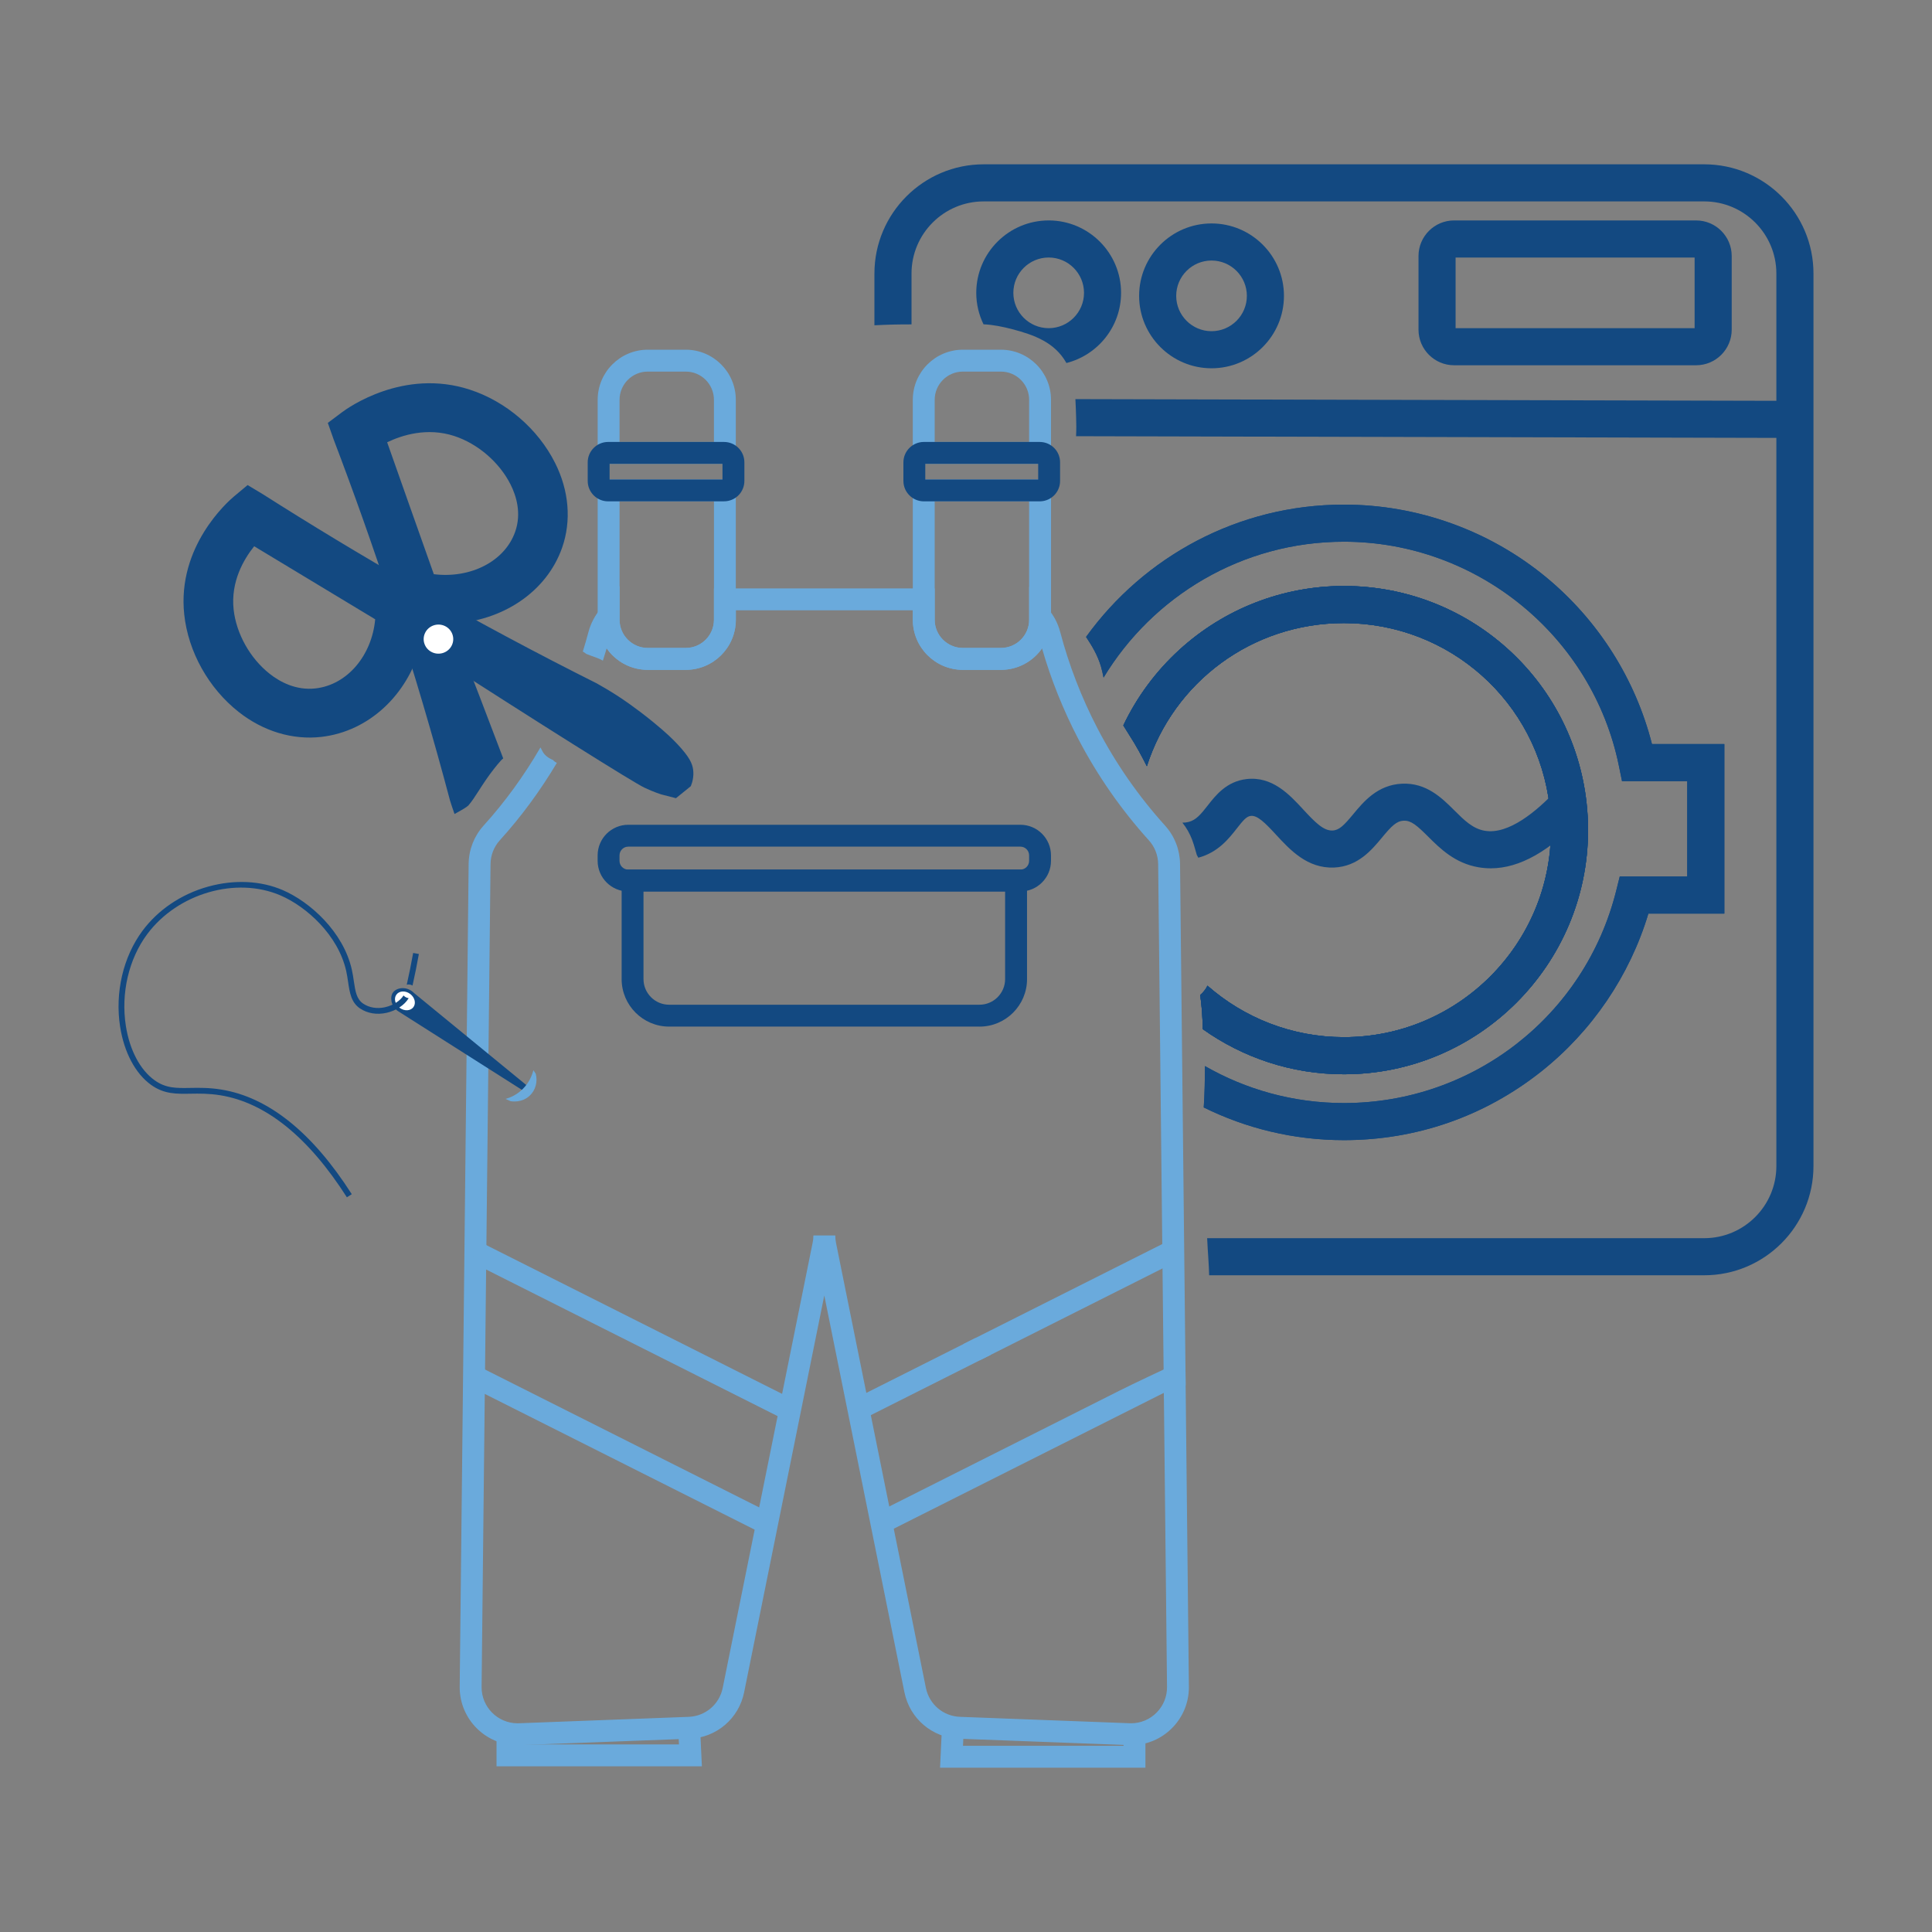 <?xml version="1.0" encoding="UTF-8"?><svg id="Vrstva_19" xmlns="http://www.w3.org/2000/svg" xmlns:xlink="http://www.w3.org/1999/xlink" viewBox="0 0 1240.78 1240.78"><rect x="0" y="0" width="1240.78" height="1240.78" fill="#808080" stroke="none"/><defs><style>.cls-1{fill:#6aaadc;}.cls-2{fill:#fff;}.cls-3{fill:none;}.cls-4{fill:#134981;}.cls-5{clip-path:url(#clippath);}</style><clipPath id="clippath"><rect class="cls-3" width="1240.78" height="1240.78"/></clipPath></defs><g class="cls-5"><path class="cls-4" d="M1018.93,515.61h0c-8.84-79.41-75.83-139.28-155.82-139.28-39.21,0-76.74,14.55-105.67,40.96-15.2,13.88-27.36,30.4-36.01,48.6,1.26,2.09,2.55,4.18,3.91,6.27,4.16,6.4,7.78,13.11,11.2,19.92,17.28-53.97,67.54-91.92,126.57-91.92,67.84,0,124.65,50.76,132.15,118.08.54,4.94.82,9.95.82,14.89,0,73.32-59.65,132.97-132.97,132.97-33.54,0-64.21-12.49-87.63-33.05-1.09,2.29-2.72,4.29-4.66,5.98,1.04,7.27,1.53,14.57,1.62,21.9,25.62,18.23,56.9,28.99,90.67,28.99,86.45,0,156.79-70.33,156.79-156.79,0-5.81-.32-11.7-.97-17.51h0Z"/><path class="cls-4" d="M1094.51,105.53h-462.79c-38.68,0-70.14,31.47-70.14,70.14v33.24c7.93-.42,15.88-.61,23.82-.58v-32.66c0-25.54,20.78-46.32,46.32-46.32h462.79c25.54,0,46.32,20.78,46.32,46.32v573.2c0,25.54-20.78,46.32-46.32,46.32h-319.25c.24,4.56.49,9.13.81,13.69.23,3.38.38,6.76.47,10.13h317.98c38.68,0,70.14-31.46,70.14-70.14V175.67c0-38.68-31.46-70.14-70.14-70.14h0Z"/><path class="cls-4" d="M1060.93,477.84c-10.6-41.7-34.45-79.42-67.88-107.05-36.44-30.12-82.59-46.71-129.95-46.71-68.11,0-128.52,33.54-165.61,84.97,3.97,6,7.43,11.79,9.55,18.92.7,2.37,1.21,4.78,1.69,7.2,31.6-52.26,88.97-87.27,154.36-87.27,85.41,0,159.71,60.65,176.66,144.22l1.94,9.54h41.9v61.25h-43.35l-2.25,9.03c-20.05,80.35-91.97,136.47-174.9,136.47-32.47,0-62.93-8.67-89.26-23.76-.02,8.92-.16,17.75-.76,26.58,27.17,13.42,57.72,21,90.03,21,46.45,0,90.22-15.21,126.56-43.98,32.79-25.95,57.03-61.73,68.97-101.52h48.79v-108.89h-46.5.01Z"/><path class="cls-4" d="M1060.93,477.84c-10.6-41.7-34.45-79.42-67.88-107.05-36.44-30.12-82.59-46.71-129.95-46.71-68.11,0-128.52,33.54-165.61,84.97,3.97,6,7.43,11.79,9.55,18.92.7,2.37,1.21,4.78,1.69,7.2,31.6-52.26,88.97-87.27,154.36-87.27,85.41,0,159.71,60.65,176.66,144.22l1.94,9.54h41.9v61.25h-43.35l-2.25,9.03c-20.05,80.35-91.97,136.47-174.9,136.47-32.47,0-62.93-8.67-89.26-23.76-.02,8.92-.16,17.75-.76,26.58,27.17,13.42,57.72,21,90.03,21,46.45,0,90.22-15.21,126.56-43.97,32.79-25.95,57.03-61.73,68.97-101.52h48.79v-108.89h-46.5.01Z"/><path class="cls-4" d="M1018.93,515.59c-8.84-79.39-75.83-139.26-155.82-139.26-39.21,0-76.74,14.55-105.67,40.96-15.2,13.88-27.36,30.4-36.01,48.6,1.26,2.09,2.55,4.18,3.91,6.27,4.16,6.4,7.78,13.11,11.2,19.92,17.28-53.97,67.54-91.92,126.57-91.92,67.84,0,124.65,50.76,132.14,118.06.55,4.95.82,9.96.82,14.9,0,73.32-59.65,132.97-132.97,132.97-33.54,0-64.21-12.49-87.63-33.05-1.09,2.29-2.72,4.29-4.66,5.98,1.04,7.27,1.53,14.57,1.62,21.9,25.62,18.23,56.9,28.99,90.67,28.99,86.45,0,156.79-70.33,156.79-156.79,0-5.81-.32-11.7-.97-17.53h.01Z"/><path class="cls-4" d="M1018.93,515.59c-8.84-79.39-75.83-139.26-155.82-139.26-39.21,0-76.74,14.55-105.67,40.96-15.2,13.88-27.36,30.4-36.01,48.6,1.26,2.09,2.55,4.18,3.91,6.27,4.16,6.4,7.78,13.11,11.2,19.92,17.28-53.97,67.54-91.92,126.57-91.92,67.84,0,124.65,50.76,132.14,118.06.55,4.95.82,9.96.82,14.9,0,73.32-59.65,132.97-132.97,132.97-33.54,0-64.21-12.49-87.63-33.05-1.09,2.29-2.72,4.29-4.66,5.98,1.04,7.27,1.53,14.57,1.62,21.9,25.62,18.23,56.9,28.99,90.67,28.99,86.45,0,156.79-70.33,156.79-156.79,0-5.81-.32-11.7-.97-17.53h.01Z"/><path class="cls-4" d="M1018.93,515.59c-8.84-79.39-75.83-139.26-155.82-139.26-39.21,0-76.74,14.55-105.67,40.96-15.2,13.88-27.36,30.4-36.01,48.6,1.26,2.09,2.55,4.18,3.91,6.27,4.16,6.4,7.78,13.11,11.2,19.92,17.28-53.97,67.54-91.92,126.57-91.92,67.84,0,124.65,50.76,132.14,118.06.55,4.95.82,9.96.82,14.9,0,73.32-59.65,132.97-132.97,132.97-33.54,0-64.21-12.49-87.63-33.05-1.09,2.29-2.72,4.29-4.66,5.98,1.04,7.27,1.53,14.57,1.62,21.9,25.62,18.23,56.9,28.99,90.67,28.99,86.45,0,156.79-70.33,156.79-156.79,0-5.81-.32-11.7-.97-17.53h.01Z"/><path class="cls-4" d="M999.31,507.8c-12.41,13.18-30.41,28.34-45.73,25.74-7.74-1.32-13.22-6.77-19.56-13.09-8-7.96-17.95-17.88-33.66-17.14-15.65.73-24.64,11.57-31.2,19.48-5.99,7.22-9.06,10.4-13.37,10.58-5.71.27-11.12-5.15-18.74-13.41-8.87-9.62-19.92-21.59-36.6-19.61-12.78,1.52-19.79,10.5-24.91,17.06-4.43,5.67-7.4,9.22-12.21,10.47-1.25.32-2.58.47-3.97.46,2.62,3.26,4.67,6.85,6.25,10.96.89,2.3,1.53,4.61,2.2,6.98.24.95.53,1.89.82,2.83.17.28.4.7.71,1.27.09.15.16.31.24.47,12.69-3.4,19.64-12.28,24.72-18.78,4.29-5.49,6.3-7.75,8.96-8.07,4.27-.51,9.22,4.46,16.27,12.1,8.96,9.71,20.09,21.78,37.28,21.06,15.32-.66,24.2-11.36,30.68-19.18,6.14-7.41,9.32-10.68,13.98-10.9,4.75-.22,8.42,2.95,15.73,10.23,7.66,7.62,17.18,17.1,32.37,19.69,2.6.44,5.21.66,7.84.66,18.57,0,38.04-11.05,59.23-33.55l-17.34-16.33v.02Z"/><path class="cls-4" d="M673.49,141.57c-25.64,0-46.51,20.86-46.51,46.51,0,7.24,1.69,14.09,4.66,20.2,6.02.26,12.16,1.49,18.54,3.16,13.87,3.64,27.17,8.35,34.66,21.62.02.03.03.05.04.08,20.15-5.1,35.1-23.36,35.1-45.07,0-25.64-20.86-46.51-46.51-46.51h.02ZM673.49,210.76c-12.51,0-22.69-10.18-22.69-22.69s10.18-22.69,22.69-22.69,22.69,10.18,22.69,22.69-10.18,22.69-22.69,22.69Z"/><path class="cls-4" d="M778.08,236.52c-25.64,0-46.51-20.86-46.51-46.51s20.86-46.51,46.51-46.51,46.51,20.86,46.51,46.51-20.86,46.51-46.51,46.51ZM778.08,167.32c-12.51,0-22.69,10.18-22.69,22.69s10.18,22.69,22.69,22.69,22.69-10.18,22.69-22.69-10.18-22.69-22.69-22.69Z"/><path class="cls-4" d="M1089.3,234.58h-155.45c-12.6,0-22.85-10.25-22.85-22.85v-47.31c0-12.6,10.25-22.85,22.85-22.85h155.45c12.6,0,22.85,10.25,22.85,22.85v47.31c0,12.6-10.25,22.85-22.85,22.85ZM934.82,210.76h153.51v-45.37h-153.51v45.37Z"/><path class="cls-4" d="M690.65,256.32c.24,3.84.32,7.7.46,11.51.15,4.27.19,8.25-.04,12.31l461.64,1.11.06-23.82-462.12-1.11Z"/><path class="cls-4" d="M443.6,504.94l.15-.28c.9-2.29,1.95-5.94,1.41-10.25-.51-4.08-2.37-8.24-10.1-16.5-2.63-2.81-6.8-7.01-15.46-14.09-12.02-9.81-21.15-15.74-23.41-17.19-5.21-3.34-9.72-5.95-13.04-7.8-37.95-19.01-77.28-39.97-117.66-63.07-33.93-19.41-66.13-38.93-96.62-58.32l-9.85-5.92-8.79,7.35c-3.76,3.15-36.58,31.97-31.91,75.73,2.56,24,15.64,47.42,34.97,62.64,15.81,12.45,34.68,18.13,53.12,16.01,30.67-3.53,55.26-27.14,63.6-57.88,78.66,50.74,136.5,86.96,143.72,90.43,6.21,2.98,11.1,4.43,11.1,4.43,0,0,1.32.39,9.29,2.4l9.47-7.67v-.02ZM240.96,397.72c-2.14,23.21-17.84,42.04-38.24,44.39-12.71,1.46-23.06-4.28-29.5-9.35-12.63-9.95-21.52-25.82-23.19-41.43-1.9-17.81,6.5-32.15,13.21-40.51,16.86,10.15,50.04,30.15,77.72,46.91h0Z"/><path class="cls-4" d="M356.45,297.24c-10.98-21.84-31.44-39.41-54.72-47-42.45-13.85-78.1,11.53-82.02,14.47l-9.18,6.88,3.78,10.73c12.74,33.44,25.23,68.56,37.26,105.32,14.31,43.74,26.71,86.02,37.47,126.56.73,2.34,1.68,5.25,2.87,8.57,2.96-1.76,6.16-3.21,8.81-5.4,0,0,.02-.01.03-.02,2.39-2.77,4.39-5.89,6.35-8.96,3.16-4.94,6.36-9.8,9.99-14.41,1.48-1.88,2.98-3.77,4.6-5.54.38-.42.92-.88,1.49-1.37-9.22-24.36-20.51-53.8-33.25-86.6,32.31-1.45,61.02-20.02,71.08-48.74,6.05-17.27,4.44-36.61-4.54-54.47l-.02-.02ZM330.86,341.5c-6.69,19.1-28.74,30.17-52.25,27.26-10.73-30.18-23.49-66.35-29.97-84.72,9.74-4.66,25.77-9.67,43.06-4.04,15.15,4.94,29.01,16.87,36.19,31.14,3.66,7.28,7.15,18.45,2.98,30.35h-.01Z"/><path class="cls-2" d="M290.52,407.29c1.78,4.85-.78,10.21-5.72,11.96-4.93,1.75-10.38-.77-12.15-5.62s.78-10.21,5.72-11.96,10.38.77,12.15,5.62Z"/><g id="_Mirror_Repeat_"><path class="cls-1" d="M472.56,298.8l-7.74-.91h-80.98v-41.11c0-17.75,14.42-32.19,32.15-32.19h24.42c17.73,0,32.15,14.44,32.15,32.19v42.02h0ZM397.9,283.84h60.61v-27.06c0-10-8.12-18.13-18.1-18.13h-24.42c-9.98,0-18.1,8.13-18.1,18.13v27.06h.01Z"/><path class="cls-1" d="M440.41,430.2h-24.42c-17.73,0-32.15-14.42-32.15-32.14v-90.13h80.98l7.74-.91v91.04c0,17.72-14.42,32.14-32.15,32.14h0ZM397.9,321.98v76.07c0,9.97,8.12,18.08,18.1,18.08h24.42c9.98,0,18.1-8.11,18.1-18.08v-76.07h-60.62Z"/><path class="cls-1" d="M747.49,898.16c4.66-2.83,9.31-5.66,13.97-8.5-1.2-111.63-2.41-223.26-3.61-334.9-.1-9.02-3.47-17.69-9.51-24.42-17.06-18.86-31.66-39.83-43.4-62.33-10.31-19.8-18.41-40.73-24.07-62.18-1.44-5.46-3.98-10.35-7.55-14.54l-12.37-14.51v21.27c0,9.97-8.13,18.08-18.13,18.08h-24.43c-9.98,0-18.1-8.11-18.1-18.08v-20.15h-141.77v20.15c0,9.97-8.12,18.08-18.1,18.08h-24.42c-9.98,0-18.1-8.11-18.1-18.08v-21.74l-12.43,14.97c-3.53,4.25-6.13,9.27-7.54,14.56-1.11,4.23-2.33,8.44-3.64,12.63.49.21.97.5,1.45.9.26.21.52.4.8.57.06.03.18.08.36.16.94.39,1.89.75,2.84,1.09,1.84.66,3.71,1.26,5.49,2.08.68.31,1.33.65,1.96,1.02.84-2.62,1.66-5.26,2.42-7.9,5.81,8.34,15.48,13.81,26.4,13.81h24.42c17.73,0,32.15-14.42,32.15-32.14v-6.09h113.66v6.09c0,17.72,14.42,32.14,32.15,32.14h24.43c10.91,0,20.58-5.45,26.4-13.77,5.78,20.01,13.59,39.52,23.26,58.09,12.3,23.56,27.59,45.52,45.42,65.24,3.74,4.17,5.84,9.56,5.9,15.17,1.23,114.41,2.47,228.83,3.7,343.24h-.01Z"/><path class="cls-1" d="M748.87,885.38c-.5.19-1.01.38-1.51.57l2.13,197.35h0c.08,6.24-2.29,12.11-6.67,16.55-4.38,4.44-10.22,6.88-16.43,6.88-.09,0-.18,0-.27-.01-.25-.01-.5-.02-.76-.02l-108.88-4.11c-10.72-.41-19.71-8.04-21.84-18.55l-57.75-285.94c-.3-1.55-.45-3.12-.45-4.66h-14.06c0,1.56-.15,3.09-.47,4.59l-57.78,286.01c-2.13,10.52-11.1,18.15-21.83,18.56l-108.84,4.11c-.26,0-.51.01-.76.02-.09,0-.18.01-.27.01-12.76,0-23.14-10.38-23.14-23.13v-.3l5.74-528.38c.06-5.64,2.15-11.02,5.84-15.14,13.86-15.28,26.15-32.03,36.78-49.89-.91-.36-1.74-.9-2.36-1.66-.04-.05-.06-.08-.1-.12-.33-.12-.67-.3-.98-.45-1.65-.79-3.01-1.68-4.28-3-.95-1-1.64-2.26-2.23-3.49-.17-.35-.33-.71-.5-1.06.1.24-.06.07-.14-.05-10.48,18.05-22.7,34.96-36.63,50.31-6,6.69-9.35,15.35-9.46,24.4l-5.74,528.46v.38c0,20.51,16.69,37.19,37.2,37.19.32,0,.61-.01.91-.03.09,0,.18-.01.27-.01l109.22-4.12c17.24-.65,31.66-12.91,35.07-29.82l51.48-254.84,51.47,254.84c3.43,16.9,17.86,29.16,35.08,29.81l108.99,4.11h.27c.09,0,.18.01.27.01.3.01.6.03.91.03,10,0,19.38-3.93,26.43-11.06,7.04-7.13,10.85-16.56,10.73-26.58l-2.19-203.15c-4.14,1.02-8.47,3.84-12.48,5.38h.01Z"/></g><g id="_Mirror_Repeat_1"><path class="cls-1" d="M674.99,298.87l-7.57-.98h-81.2v-41.11c0-17.75,14.42-32.19,32.15-32.19h24.43c17.75,0,32.19,14.44,32.19,32.19v42.09h0ZM600.28,283.84h60.66v-27.06c0-10-8.13-18.13-18.13-18.13h-24.43c-9.98,0-18.1,8.13-18.1,18.13v27.06Z"/><path class="cls-1" d="M642.81,430.2h-24.43c-17.73,0-32.15-14.42-32.15-32.14v-90.13h81.2l7.57-.98v91.11c0,17.72-14.44,32.14-32.19,32.14h0ZM600.28,321.98v76.07c0,9.97,8.12,18.08,18.1,18.08h24.43c10,0,18.13-8.11,18.13-18.08v-76.07h-60.66Z"/></g><path class="cls-4" d="M629.05,659.31h-199.3c-16.83,0-30.52-13.69-30.52-30.52v-60.99c0-1,.04-1.96.14-2.95l.59-6.38h258.9l.59,6.38c.09.99.14,1.96.14,2.96v60.99c0,16.83-13.69,30.52-30.52,30.52h-.02ZM413.27,572.52v56.27c0,9.08,7.39,16.47,16.47,16.47h199.3c9.08,0,16.47-7.39,16.47-16.47v-56.27h-232.24Z"/><path class="cls-4" d="M464.94,321.98h-74.39c-7.23,0-13.11-5.88-13.11-13.12v-11.92c0-7.23,5.88-13.11,13.11-13.11h74.39c.44,0,.89.02,1.34.07,6.72.68,11.78,6.27,11.78,13.03v11.92c0,6.77-5.06,12.36-11.77,13.04-.44.05-.9.07-1.34.07v.02ZM391.5,307.93h72.5v-10.04h-72.5v10.04Z"/><path class="cls-4" d="M667.69,321.98h-74.43c-7.23-.05-13.07-5.93-13.07-13.12v-11.92c0-7.18,5.84-13.05,13.02-13.11h74.49c.15,0,.43,0,.79.03,6.93.41,12.32,6.11,12.32,13.08v11.92c0,6.98-5.41,12.7-12.35,13.09-.26.02-.51.03-.76.03h-.01ZM594.24,297.89v10.04h72.51v-10.04h-72.51Z"/><path class="cls-4" d="M655.32,572.52h-251.85c-10.84,0-19.65-8.82-19.65-19.65v-3.53c0-10.84,8.82-19.65,19.65-19.65h251.85c10.84,0,19.65,8.82,19.65,19.65v3.53c0,10.84-8.82,19.65-19.65,19.65ZM403.47,543.74c-3.09,0-5.6,2.51-5.6,5.6v3.53c0,3.09,2.51,5.6,5.6,5.6h251.85c3.09,0,5.6-2.51,5.6-5.6v-3.53c0-3.09-2.51-5.6-5.6-5.6h-251.85Z"/><rect class="cls-1" x="399.29" y="741.71" width="14.06" height="226.16" transform="translate(-539.89 833.71) rotate(-63.3)"/><rect class="cls-1" x="390.41" y="824.11" width="14.06" height="213.07" transform="translate(-612.55 867.55) rotate(-63.3)"/><path class="cls-1" d="M629.35,873.59c41.95-21.1,83.9-42.2,125.85-63.3l-6.32-12.56c-43.42,21.84-86.83,43.67-130.25,65.51,3.57,3.45,7.14,6.9,10.71,10.35h.01Z"/><path class="cls-1" d="M630.41,864.28c-1.55-1.58-2.89-3.21-3.96-4.97l-79.61,40.04,6.32,12.56,83.14-41.82c-2.08-1.8-3.98-3.86-5.89-5.81h0Z"/><path class="cls-1" d="M719.02,893.09l-157.44,79.19,6.32,12.56,190.35-95.74-5.99-11.91c-2.06,1.01-25.17,11.76-33.23,15.9h-.01Z"/><polygon class="cls-1" points="450.77 1134.36 318.88 1134.36 318.88 1113.76 332.94 1113.76 332.94 1120.3 436.04 1120.3 435.56 1109.94 449.6 1109.28 450.77 1134.36"/><polygon class="cls-1" points="735.62 1135.25 603.73 1135.25 604.91 1110.18 618.95 1110.83 618.46 1121.19 721.57 1121.19 721.57 1114.65 735.62 1114.65 735.62 1135.25"/><path class="cls-4" d="M341.43,699.65l-75.45-61.84c-4.41-4.58-11.12-3.81-13.56-.45-2.15,2.95-1.41,8.47,2.84,11.79,27.98,17.78,55.96,35.56,83.94,53.34.4-1.16,1.21-2.18,2.23-2.85h0Z"/><ellipse class="cls-2" cx="260.05" cy="642.79" rx="5.59" ry="6.78" transform="translate(-411.8 471.24) rotate(-53.65)"/><path class="cls-4" d="M247.43,646.82c5.03-1.13,9.6-4.07,11.72-7.5.85.91,2.03,1.58,3.32,1.72-.01.02-.02.04-.04.07-2.62,4.39-8.06,7.97-14.19,9.35-6.2,1.39-12.24.39-17.03-2.81-5.69-3.81-6.64-10.2-7.64-16.97-.34-2.31-.7-4.69-1.24-7.13-5.17-23.04-25.48-41.28-42.15-48.47-28.47-12.29-66.08-1.39-85.61,24.82-11.87,15.93-17.01,37.94-13.75,58.88,2.43,15.58,9.15,28.32,18.44,34.97,7.29,5.21,13.86,5.1,22.96,4.94,5.66-.1,12.08-.21,19.82,1.04,30.3,4.88,58.52,27.49,83.88,67.21l-3.14,2c-24.76-38.79-52.13-60.84-81.34-65.54-7.41-1.19-13.65-1.08-19.16-.99-9.07.16-16.9.29-25.19-5.63-10.1-7.22-17.37-20.86-19.95-37.42-3.42-21.9,1.98-44.96,14.44-61.68,4.9-6.58,10.96-12.33,17.86-17.05,7.32-5.01,15.59-8.85,24.43-11.28,16.71-4.59,33.67-3.77,47.78,2.32,17.51,7.56,38.85,26.77,44.31,51.08.58,2.57.94,5.02,1.29,7.4.96,6.44,1.71,11.52,6.03,14.42,3.93,2.63,8.95,3.44,14.14,2.27v-.02Z"/><path class="cls-4" d="M264.92,632.92c-1.08-.61-2.39-.87-3.7-.51,1.51-6.68,2.89-13.53,4.12-20.39l3.67.65c-1.21,6.82-2.59,13.62-4.08,20.26h-.01Z"/><path class="cls-1" d="M327.96,707.22c-1.09-.49-2.17-.98-3.26-1.47,2.94-.81,7.25-2.6,11.14-6.49,4.15-4.16,5.93-8.81,6.7-11.97.5.74.99,1.48,1.49,2.22,1.41,5.12-.04,10.57-3.8,14.13-5.02,4.76-11.56,3.71-12.26,3.58h0Z"/></g></svg>